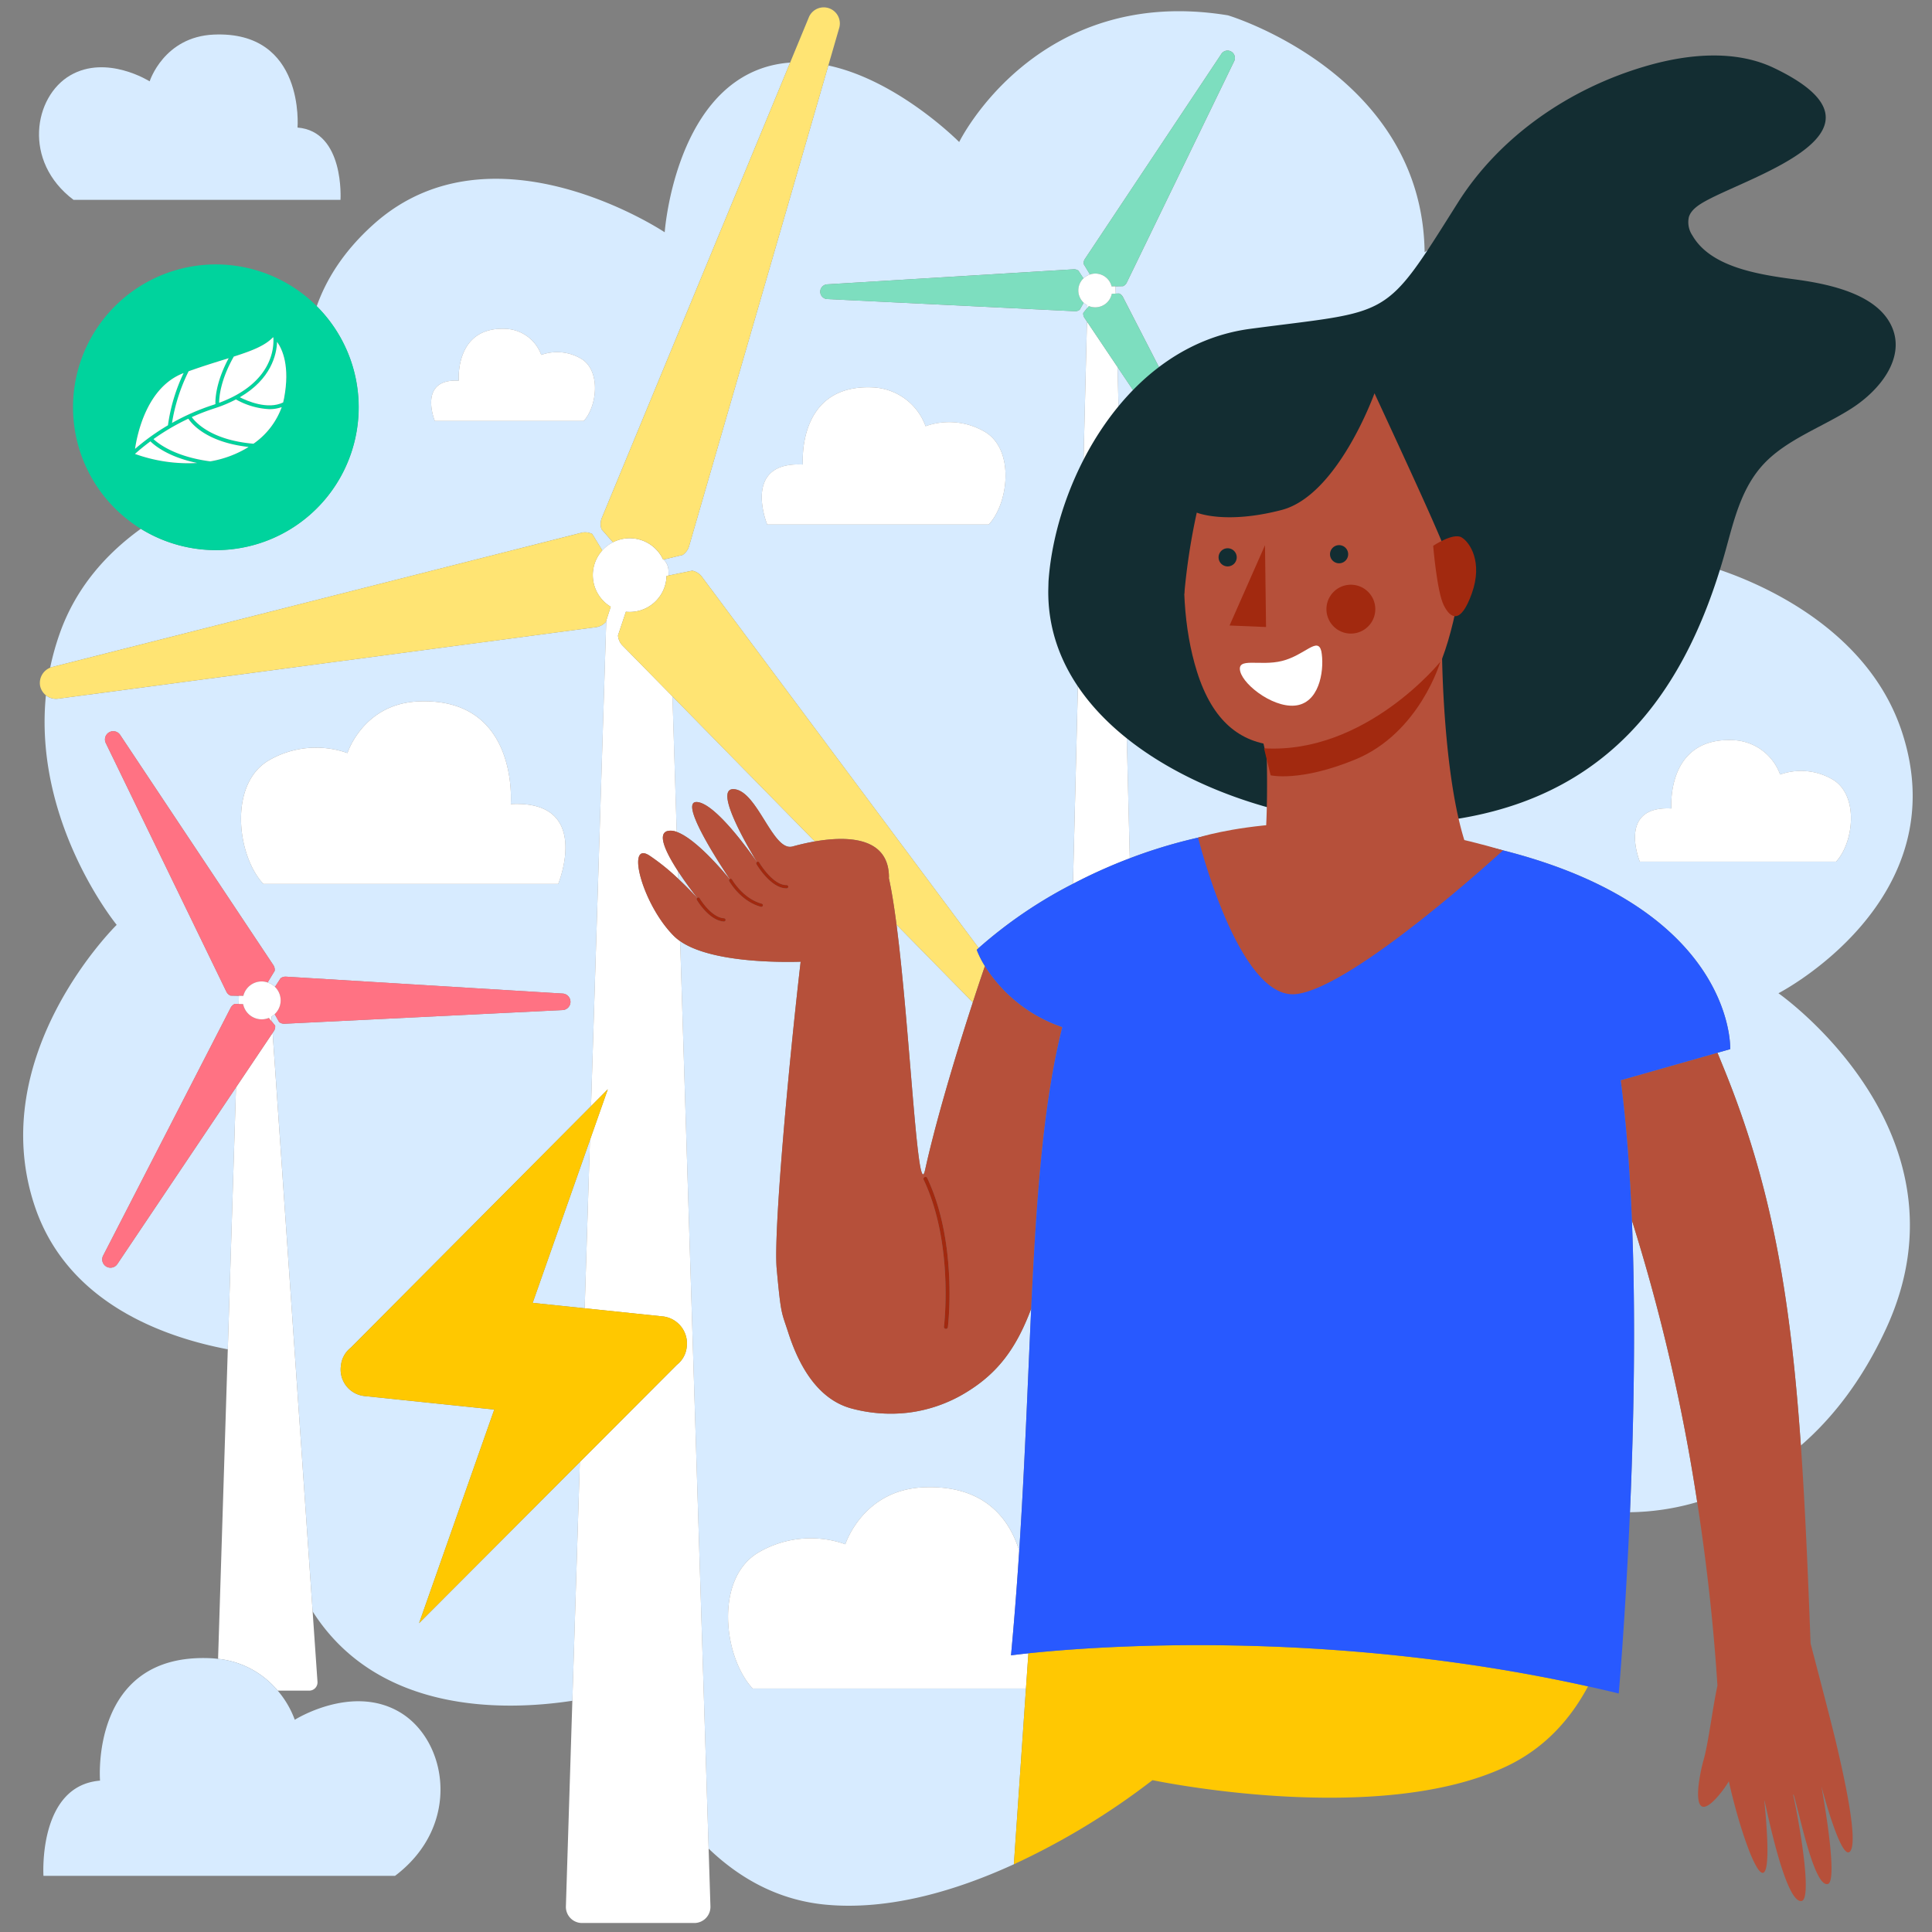 <?xml version="1.0" encoding="UTF-8"?>
<svg xmlns="http://www.w3.org/2000/svg" id="Calque_1" data-name="Calque 1" viewBox="0 0 500 500">
  <rect x="0" y="0" width="500" height="500" fill="#808080" stroke="none"/>
  <defs>
    <style>.cls-1{fill:#d7ebff;}.cls-2{fill:#fff;}.cls-3{fill:#ff7283;}.cls-4{fill:#7ddebf;}.cls-5{fill:#ffe473;}.cls-6{fill:#00d39d;}.cls-7{fill:#ffc800;}.cls-8{fill:#ffc802;}.cls-9{fill:#b6503a;}.cls-10{fill:#a2290f;}.cls-11{fill:#2859ff;}.cls-12{fill:#132d32;}.cls-13{fill:#122d32;}</style>
  </defs>
  <title>electricite-verte-eolien</title>
  <polygon class="cls-1" points="151.319 338.584 152.686 295.029 137.854 337.181 151.319 338.584"></polygon>
  <path class="cls-1" d="M188.822,227.509c.009-.008.016-.017.026-.024-1.8-2.663-13.4-20.133-8.534-19.928,4.8.2,14,13.244,15.576,15.525.006,0,.009-.01.015-.013-1.61-2.619-11.592-19.206-5.967-18.837,6.106.4,10.055,16.259,15.165,14.839,1.23-.342,3.317-.883,5.773-1.309l-36.849-37.536,1.1,35.068C180.126,217.062,187.365,225.719,188.822,227.509Z"></path>
  <path class="cls-1" d="M239.417,302.758c2.942-13.4,8.458-31.4,12.344-43.349L232.017,239.3C235.541,266.454,237.434,311.794,239.417,302.758Z"></path>
  <path class="cls-1" d="M150.56,137.853a4.171,4.171,0,0,1,2.712.338l2.6,4.259a9.547,9.547,0,0,1,2.751-2.1l-2.964-3.4a4.171,4.171,0,0,1,.052-2.808L204.481,16.2a28.828,28.828,0,0,0-6.185,1.112c-23.768,7.113-26.272,42.8-26.272,42.8s-44.43-29.667-75.258-2.139c-7.738,6.91-12.3,14.213-14.8,21.278a36.954,36.954,0,0,1-45.516,57.6C27.505,143.3,19.678,152.039,15.473,163.9a68.3,68.3,0,0,0-2.493,8.9,4.145,4.145,0,0,1,.62-.2Zm-31.828-39.34s-1.125-13.99,12.082-13.416a10.245,10.245,0,0,1,9.258,6.747,12.266,12.266,0,0,1,10.266.954c5.256,3.06,4.21,12.4.718,16.15H112.534S108,97.944,118.732,98.513Z"></path>
  <path class="cls-1" d="M194.8,436.992c-7.625-8.2-9.91-28.579,1.567-35.26a26.781,26.781,0,0,1,22.414-2.082s4.454-14.046,20.213-14.732c15.851-.689,22.237,8.229,24.783,16.4,1.455-22.3,2.19-43.314,3.1-62.641-3.811,10.157-8.55,16.585-16.648,21.562a37.438,37.438,0,0,1-15.074,5.347,39.009,39.009,0,0,1-14.6-1.024c-5.22-1.348-12.067-5.707-16.574-19.757-1.708-5.325-1.844-4.177-2.973-16.453-.844-9.171,2.931-51.185,6.2-79.458-5.985.171-23.323.149-31.194-5.33l7.373,234.851c7.8,7.485,17.781,13.338,30.32,14.512,16.626,1.557,34.019-3.734,48.679-10.454l3.128-45.482Z"></path>
  <path class="cls-1" d="M180.428,232.369l.019-.018c-.736-.931-2.957-3.792-5-6.938l.063,1.993C177.9,229.641,179.755,231.632,180.428,232.369Z"></path>
  <path class="cls-1" d="M421.839,391.363a64.252,64.252,0,0,0,17.395-2.636,486,486,0,0,0-16.9-72.9C423.385,341.659,422.8,369.048,421.839,391.363Z"></path>
  <path class="cls-1" d="M460.26,257.054s46.544-23.946,31.884-67.867C481.016,155.83,440.16,146,440.16,146s24.029-40.574-4.436-72.876-67.035-7.85-67.035-7.85C368.087,18.979,317.8,3.97,317.8,3.97c-49.551-8.129-69.565,32.786-69.565,32.786S232.51,20.814,214.372,16.95L178.3,141.456a4.172,4.172,0,0,1-1.647,2.179l-4.907,1.172a4.158,4.158,0,0,1,1.261,2.858l.04,1.278,6.1-1.258a4.172,4.172,0,0,1,2.408,1.449l71.723,96.212a117.762,117.762,0,0,1,24.408-16.616l3.623-145.505-.686-1.021a1.91,1.91,0,0,1-.272-1.221l1.046-1.3.017-.679a4.369,4.369,0,0,1-.955-.67l-1.012,1.806a1.91,1.91,0,0,1-1.218.41L214.136,77.4a1.91,1.91,0,0,1-.02-3.818l63.792-3.894a1.909,1.909,0,0,1,1.193.374l1.294,1.986a4.346,4.346,0,0,1,1.692-1.015l-1.623-2.671a1.91,1.91,0,0,1,.254-1.261l35.332-53.088a1.91,1.91,0,0,1,2.582-.673h0a1.91,1.91,0,0,1,.735,2.565l-27.8,57.31a1.909,1.909,0,0,1-.922.846l-1.984.042a3.011,3.011,0,0,1,.05.478l.035,1.4.873-.028a1.909,1.909,0,0,1,.964.85l29.408,57.16a1.91,1.91,0,0,1-.707,2.572l0,0a1.91,1.91,0,0,1-2.59-.646L289.218,95l3.166,127.124a131.5,131.5,0,0,1,29.108-7.411c4.03-.549,8.2-.919,12.525-1.084a171.346,171.346,0,0,1,21.573,1.012c94.129,8.357,92.191,56.879,92.191,56.879l-3.3.937c.49,1.192.995,2.423,1.523,3.717,12.388,30.313,17.309,58.528,20.057,97.922,8.009-6.935,15.765-16.634,22.033-30.191C511.668,292.911,460.26,257.054,460.26,257.054Zm-234.5-156.8A15.246,15.246,0,0,1,239.538,110.3a18.255,18.255,0,0,1,15.278,1.419c7.823,4.554,6.265,18.448,1.068,24.034H198.557s-6.74-16.376,9.224-15.529C207.78,120.22,206.106,99.4,225.761,100.255ZM424.384,222.994s-5.972-14.509,8.172-13.758c0,0-1.484-18.446,15.931-17.689a13.508,13.508,0,0,1,12.206,8.9,16.173,16.173,0,0,1,13.536,1.258c6.931,4.034,5.551,16.344.946,21.293Z"></path>
  <path class="cls-1" d="M108.462,420.072,127.912,364.8l-33.655-3.506a6.9,6.9,0,0,1-6.052-7.66q.009-.065.019-.131l0,0a6.707,6.707,0,0,1,2.567-4.725l62.168-62.5L156.906,160.6l-.109.34a4.172,4.172,0,0,1-2.457,1.359l-139.2,18.507a4.145,4.145,0,0,1-3.259-.865C8.591,213,30.2,239.353,30.2,239.353s-34.391,33.655-21.182,72.87C17.382,337.047,42,345.982,58.954,349.2l2.128-67.782L30.422,327.064a2.143,2.143,0,0,1-2.906.725l0,0a2.143,2.143,0,0,1-.794-2.887l33.006-64.154a2.143,2.143,0,0,1,1.082-.954l.952.031.066-2.112-2.17-.046a2.143,2.143,0,0,1-1.034-.95l-31.2-64.323a2.143,2.143,0,0,1,.825-2.879h0a2.143,2.143,0,0,1,2.9.755L70.8,249.851a2.143,2.143,0,0,1,.285,1.415l-1.822,3a4.88,4.88,0,0,1,1.9,1.139l1.452-2.229a2.143,2.143,0,0,1,1.339-.42l71.6,4.371a2.143,2.143,0,0,1-.023,4.285l-71.937,3.536a2.143,2.143,0,0,1-1.367-.46l-1.136-2.027a4.9,4.9,0,0,1-.824.619l.089,1.289.856,1.061a2.143,2.143,0,0,1-.305,1.37l-.347.517L80.907,417.033c16.928,26.61,49.767,25.79,67.223,23.124l1.94-61.782Zm36-191.309h-76.3c-6.917-7.435-8.99-25.927,1.421-31.987a24.3,24.3,0,0,1,20.334-1.889s4.04-12.743,18.337-13.364c26.16-1.137,23.931,26.573,23.931,26.573C153.433,206.967,144.462,228.763,144.462,228.763Z"></path>
  <path class="cls-2" d="M61.082,281.417,58.954,349.2,56.438,429.31a23.194,23.194,0,0,1,15.433,8.226h8.157a2.143,2.143,0,0,0,2.142-2.211l-1.265-18.293L70.553,267.315Z"></path>
  <path class="cls-3" d="M67.757,254a4.825,4.825,0,0,1,1.5.267l1.822-3a2.143,2.143,0,0,0-.285-1.415L31.143,190.268a2.143,2.143,0,0,0-2.9-.755h0a2.143,2.143,0,0,0-.825,2.879l31.2,64.323a2.143,2.143,0,0,0,1.034.95l2.17.046,1.153.024A4.891,4.891,0,0,1,67.757,254Z"></path>
  <path class="cls-3" d="M70.9,266.8a2.143,2.143,0,0,0,.305-1.37l-.856-1.061-.755-.936a4.9,4.9,0,0,1-6.672-3.571l-1.163-.037-.952-.031a2.143,2.143,0,0,0-1.082.954L26.719,324.9a2.143,2.143,0,0,0,.794,2.887l0,0a2.143,2.143,0,0,0,2.906-.725l30.659-45.647,9.472-14.1Z"></path>
  <path class="cls-3" d="M72.633,258.922a4.875,4.875,0,0,1-1.548,3.537l1.136,2.027a2.143,2.143,0,0,0,1.367.46l71.937-3.536a2.143,2.143,0,0,0,.023-4.285l-71.6-4.371a2.143,2.143,0,0,0-1.339.42L71.16,255.4A4.882,4.882,0,0,1,72.633,258.922Z"></path>
  <path class="cls-2" d="M67.7,263.8a4.886,4.886,0,0,0,1.89-.369l.755.936-.089-1.289a4.866,4.866,0,0,0-1-8.815,4.825,4.825,0,0,0-1.5-.267,4.891,4.891,0,0,0-4.778,3.737l-1.153-.024-.066,2.112,1.163.037A4.9,4.9,0,0,0,67.7,263.8Z"></path>
  <path class="cls-2" d="M289.218,95l-7.907-11.773-3.623,145.505a135.545,135.545,0,0,1,14.7-6.608Z"></path>
  <path class="cls-4" d="M287.682,74.127l.977-.021,1.984-.042a1.909,1.909,0,0,0,.922-.846l27.8-57.31a1.91,1.91,0,0,0-.735-2.565h0a1.91,1.91,0,0,0-2.582.673L280.716,67.1a1.91,1.91,0,0,0-.254,1.261l1.623,2.671a4.3,4.3,0,0,1,1.34-.238A4.357,4.357,0,0,1,287.682,74.127Z"></path>
  <path class="cls-4" d="M316.689,135.9a1.91,1.91,0,0,0,2.59.646l0,0a1.91,1.91,0,0,0,.707-2.572L290.581,76.81a1.909,1.909,0,0,0-.964-.85l-.873.028-1.012.033a4.367,4.367,0,0,1-5.945,3.182l-.39.483-1.046,1.3a1.91,1.91,0,0,0,.272,1.221l.686,1.021L289.218,95Z"></path>
  <path class="cls-4" d="M279.081,75.185a4.35,4.35,0,0,1,1.313-3.135L279.1,70.064a1.909,1.909,0,0,0-1.193-.374l-63.792,3.894a1.91,1.91,0,0,0,.02,3.818l64.094,3.15a1.91,1.91,0,0,0,1.218-.41l1.012-1.806A4.344,4.344,0,0,1,279.081,75.185Z"></path>
  <path class="cls-2" d="M283.473,79.531a4.367,4.367,0,0,0,4.26-3.511l1.012-.033-.035-1.4a3.011,3.011,0,0,0-.05-.478l-.977.021a4.357,4.357,0,0,0-4.257-3.33,4.3,4.3,0,0,0-1.34.238,4.33,4.33,0,0,0-.67,7.972l-.017.679.39-.483A4.354,4.354,0,0,0,283.473,79.531Z"></path>
  <path class="cls-2" d="M174.418,242.252c-8.2-8.177-12.5-24.825-6.34-20.836a56.12,56.12,0,0,1,7.431,5.991l-.063-1.993c-2.926-4.5-5.473-9.577-2.713-10.344a4.033,4.033,0,0,1,2.4.223l-1.1-35.068L161,166.96a4.172,4.172,0,0,1-1.064-2.517l2.042-6.123a9.537,9.537,0,0,0,10.519-9.266l.543-.112-.04-1.278a4.158,4.158,0,0,0-1.261-2.858l-.122.029a9.54,9.54,0,1,0-13.566,12.184l-1.15,3.581-3.945,125.672,4.343-4.366-4.618,13.123-1.367,43.555,20.383,2.124a7.03,7.03,0,0,1,6.034,7.791,6.71,6.71,0,0,1-2.567,4.725l-25.1,25.152-1.94,61.782-1.671,53.213a4.172,4.172,0,0,0,4.17,4.3H179.69a4.172,4.172,0,0,0,4.17-4.3l-.469-14.955-7.373-234.851A11.837,11.837,0,0,1,174.418,242.252Z"></path>
  <path class="cls-5" d="M171.966,151.993a9.529,9.529,0,0,1-9.983,6.327l-2.042,6.123A4.172,4.172,0,0,0,161,166.96l13.023,13.266,36.849,37.536c7.747-1.345,19.191-1.54,19.191,9.342l-.048.05c.721,3.243,1.384,7.415,2,12.143l19.743,20.112c1.269-3.9,2.36-7.149,3.134-9.392a23.782,23.782,0,0,1-2.114-4.2s.18-.174.5-.469l-71.723-96.212a4.172,4.172,0,0,0-2.408-1.449l-6.1,1.258-.543.112A9.473,9.473,0,0,1,171.966,151.993Z"></path>
  <path class="cls-5" d="M15.143,180.806,154.34,162.3a4.172,4.172,0,0,0,2.457-1.359l.109-.34,1.15-3.581a9.544,9.544,0,0,1-2.18-14.569l-2.6-4.259a4.171,4.171,0,0,0-2.712-.338L13.6,172.6a4.272,4.272,0,0,0-3.23,4.853v.007a4.213,4.213,0,0,0,4.772,3.344Z"></path>
  <path class="cls-5" d="M155.663,136.947l2.964,3.4a9.517,9.517,0,0,1,13,4.488l.122-.029,4.907-1.172a4.172,4.172,0,0,0,1.647-2.179L214.372,16.95l2.779-9.592a4.172,4.172,0,0,0-7.87-2.764l-4.8,11.609L155.715,134.139A4.171,4.171,0,0,0,155.663,136.947Z"></path>
  <path class="cls-1" d="M56.438,429.31c-.654-.076-1.321-.138-2.015-.169-31.194-1.357-28.536,31.686-28.536,31.686-16.121,1.3-14.639,24.645-14.639,24.645H102.23c17.418-13.156,13.527-35.207,1.112-42.433s-27.053,2.038-27.053,2.038a24.638,24.638,0,0,0-4.417-7.54A23.194,23.194,0,0,0,56.438,429.31Z"></path>
  <path class="cls-1" d="M19.03,51.726H88.118S89.243,34,77,33.012c0,0,2.018-25.091-21.669-24.061-12.945.563-16.6,12.1-16.6,12.1S27.613,14.016,18.186,19.5,5.8,41.736,19.03,51.726Z"></path>
  <path class="cls-2" d="M207.78,120.22c-15.964-.847-9.224,15.529-9.224,15.529h57.328c5.2-5.586,6.755-19.48-1.068-24.034a18.255,18.255,0,0,0-15.278-1.419,15.246,15.246,0,0,0-13.777-10.041C206.106,99.4,207.78,120.22,207.78,120.22Z"></path>
  <path class="cls-2" d="M474.229,201.7a16.173,16.173,0,0,0-13.536-1.258,13.508,13.508,0,0,0-12.206-8.9c-17.414-.757-15.931,17.689-15.931,17.689-14.144-.751-8.172,13.758-8.172,13.758h50.791C479.78,218.045,481.16,205.735,474.229,201.7Z"></path>
  <path class="cls-2" d="M151.056,108.948c3.492-3.754,4.539-13.09-.718-16.15a12.266,12.266,0,0,0-10.266-.954,10.245,10.245,0,0,0-9.258-6.747c-13.208-.574-12.082,13.416-12.082,13.416-10.727-.569-6.2,10.435-6.2,10.435Z"></path>
  <path class="cls-2" d="M132.186,208.1s2.229-27.71-23.931-26.573c-14.3.621-18.337,13.364-18.337,13.364a24.3,24.3,0,0,0-20.334,1.889c-10.411,6.061-8.338,24.553-1.421,31.987h76.3S153.433,206.967,132.186,208.1Z"></path>
  <path class="cls-2" d="M238.992,384.919c-15.759.685-20.213,14.732-20.213,14.732a26.781,26.781,0,0,0-22.414,2.082c-11.477,6.68-9.191,27.064-1.567,35.26h70.719l.627-9.114c-2.923.31-4.493.528-4.493.528.861-9.215,1.548-18.248,2.125-27.086C261.23,393.147,254.843,384.229,238.992,384.919Z"></path>
  <path class="cls-6" d="M91.742,114.33a36.969,36.969,0,1,0-44.771,26.955A36.923,36.923,0,0,0,91.742,114.33Zm-52.815-.113c1.049,1.046,4.6,4.044,12.082,5.6a40.672,40.672,0,0,1-16.086-2.349C36.036,116.475,37.372,115.367,38.927,114.217Zm15.5,5.183c-9.126-1.191-13.468-4.6-14.7-5.762a58.16,58.16,0,0,1,9.018-5.278c.964,1.44,4.876,6.111,15.6,7.316A27.666,27.666,0,0,1,54.423,119.4ZM65.6,114.833c-10.8-.922-14.916-5.437-15.967-6.884a57.165,57.165,0,0,1,5.836-2.251,35.263,35.263,0,0,0,5.593-2.33,19.362,19.362,0,0,0,8.641,2.521,9.416,9.416,0,0,0,3.206-.528A19.742,19.742,0,0,1,65.6,114.833Zm7.916-11.74c-.068.356-.149.711-.241,1.063-4.007,1.948-9.337-.388-11.208-1.342C70.22,98.09,71.589,91.7,71.707,88.47,73.07,90.369,75.1,94.77,73.516,103.092Zm-2.861-15.8s.039.032.094.081a13.689,13.689,0,0,1-1.095,6.092c-1.971,4.666-6.432,8.371-12.944,10.782,0-1.4.324-5.865,3.8-11.967C65.131,90.8,68.549,89.5,70.655,87.292ZM59.18,92.7c-3.431,6.406-3.474,10.858-3.427,11.886-.194.066-.383.135-.58.2a58.364,58.364,0,0,0-10.657,4.675,46.577,46.577,0,0,1,4.3-13.378C52.712,94.685,56.177,93.637,59.18,92.7ZM47.513,96.555a45.788,45.788,0,0,0-4.045,13.508,58.515,58.515,0,0,0-8.519,6.108C35.528,112.229,38.055,100.117,47.513,96.555Z"></path>
  <path class="cls-2" d="M44.516,109.459a58.364,58.364,0,0,1,10.657-4.675c.2-.064.386-.133.58-.2-.048-1.028,0-5.48,3.427-11.886-3,.939-6.467,1.987-10.362,3.382A46.577,46.577,0,0,0,44.516,109.459Z"></path>
  <path class="cls-2" d="M62.067,102.812c1.871.954,7.2,3.291,11.208,1.342.092-.352.173-.706.241-1.063C75.1,94.77,73.07,90.369,71.707,88.47,71.589,91.7,70.22,98.09,62.067,102.812Z"></path>
  <path class="cls-2" d="M72.909,105.361a9.416,9.416,0,0,1-3.206.528,19.362,19.362,0,0,1-8.641-2.521,35.263,35.263,0,0,1-5.593,2.33,57.165,57.165,0,0,0-5.836,2.251c1.051,1.447,5.165,5.962,15.967,6.884A19.742,19.742,0,0,0,72.909,105.361Z"></path>
  <path class="cls-2" d="M51.009,119.82c-7.484-1.56-11.033-4.557-12.082-5.6-1.554,1.15-2.89,2.258-4,3.254A40.672,40.672,0,0,0,51.009,119.82Z"></path>
  <path class="cls-2" d="M43.468,110.063a45.788,45.788,0,0,1,4.045-13.508c-9.458,3.562-11.984,15.674-12.564,19.616A58.515,58.515,0,0,1,43.468,110.063Z"></path>
  <path class="cls-2" d="M56.711,104.248c6.512-2.411,10.974-6.117,12.944-10.782a13.689,13.689,0,0,0,1.095-6.092c-.055-.048-.094-.081-.094-.081-2.106,2.2-5.524,3.513-10.148,4.989C57.035,98.383,56.712,102.848,56.711,104.248Z"></path>
  <path class="cls-2" d="M48.74,108.36a58.16,58.16,0,0,0-9.018,5.278c1.233,1.161,5.576,4.571,14.7,5.762a27.666,27.666,0,0,0,9.914-3.724C53.616,114.472,49.7,109.8,48.74,108.36Z"></path>
  <path class="cls-7" d="M88.226,353.5l0,0q-.01.065-.019.131a6.9,6.9,0,0,0,6.052,7.66l33.655,3.506-19.449,55.273,41.607-41.7,25.1-25.152a6.71,6.71,0,0,0,2.567-4.725,7.03,7.03,0,0,0-6.034-7.791l-20.383-2.124-13.465-1.4,14.832-42.153,4.618-13.123-4.343,4.366-62.168,62.5A6.707,6.707,0,0,0,88.226,353.5Z"></path>
  <path class="cls-8" d="M266.144,427.877l-.627,9.114-3.128,45.482A188.324,188.324,0,0,0,298.267,460.7s58.6,12.4,92-3.762c9.712-4.7,16.277-12.214,20.71-20.51C343.116,421.385,282.724,426.12,266.144,427.877Z"></path>
  <path class="cls-9" d="M444.481,272.453l-25.047,7.113c1.464,11.176,2.382,23.527,2.9,36.263a486,486,0,0,1,16.9,72.9c2.611,16.825,4.309,32.942,5.237,47.513l0,0c-1.27,5.833-2.321,14.854-3.612,19.335-.661,2.292-2.431,10.282-.584,11.806,1.605,1.324,5.54-3.668,7.146-6.38,3.76,17.036,12.707,40.9,9.188,5l.046,0c.857,3.626,5.468,26.307,9.509,25.99,3.075-.241-.742-21.536-2.1-27.509l.123-.04c1.785,6.005,5.351,23.853,8.818,23.145,2.951-.6-1.632-25.331-1.632-25.331s5.273,20.293,7.554,16.716c2.093-3.282-2.445-22.377-3.8-28.166-.93-3.962-4.337-17.025-6.551-25.471h0c-.715-19.246-1.452-36.068-2.51-51.238C463.314,334.7,458.393,306.483,446,276.17,445.476,274.877,444.971,273.645,444.481,272.453Z"></path>
  <path class="cls-9" d="M239.417,302.758c-1.983,9.036-3.876-36.3-7.4-63.461-.613-4.728-1.276-8.9-2-12.143l.048-.05c0-10.882-11.443-10.687-19.191-9.342-2.455.426-4.543.967-5.773,1.309-5.11,1.42-9.059-14.439-15.165-14.839-5.625-.369,4.357,16.218,5.967,18.837l.008-.007a.41.41,0,0,1,.584.152c.03.061,3.459,5.84,7.008,5.84h.076a.416.416,0,0,1,.425.41.421.421,0,0,1-.417.44h-.076c-4.043,0-7.608-6.007-7.759-6.265a.422.422,0,0,1,.137-.557c-1.574-2.282-10.775-15.323-15.576-15.525-4.862-.2,6.738,17.265,8.534,19.928.01-.007.016-.017.026-.023a.443.443,0,0,1,.584.167c.03.046,2.829,4.93,7.684,6.235a.425.425,0,0,1-.114.834.294.294,0,0,1-.114-.015c-5.2-1.4-8.078-6.417-8.2-6.629a.436.436,0,0,1,.107-.545c-1.457-1.789-8.7-10.446-13.694-12.215a4.033,4.033,0,0,0-2.4-.223c-2.76.767-.213,5.839,2.713,10.344,2.044,3.146,4.265,6.007,5,6.938a.406.406,0,0,1,.038-.035.417.417,0,0,1,.592.152c.023.046,2.951,4.961,6.311,5.173a.425.425,0,0,1-.03.849h-.03c-3.808-.243-6.864-5.37-6.993-5.6a.423.423,0,0,1,.094-.523c-.673-.737-2.531-2.728-4.919-4.963a56.12,56.12,0,0,0-7.431-5.991c-6.162-3.989-1.864,12.659,6.34,20.836a11.837,11.837,0,0,0,1.6,1.313c7.871,5.479,25.209,5.5,31.194,5.33-3.271,28.274-7.046,70.288-6.2,79.458,1.129,12.276,1.265,11.129,2.973,16.453,4.507,14.05,11.354,18.409,16.574,19.757a39.009,39.009,0,0,0,14.6,1.024,37.438,37.438,0,0,0,15.074-5.347c8.1-4.976,12.837-11.405,16.648-21.562,1.338-28.348,3.07-53.064,8.051-72.855A38.235,38.235,0,0,1,254.9,250.017c-.775,2.243-1.865,5.489-3.134,9.392C247.875,271.36,242.359,289.354,239.417,302.758Zm5.893,40.713a.527.527,0,0,1-.508.455c-.023,0-.046-.015-.061-.015a.509.509,0,0,1-.448-.561c.03-.213,2.609-21.45-5.256-38.046a.51.51,0,0,1,.243-.667.466.466,0,0,1,.683.243C247.957,321.747,245.332,343.258,245.31,343.471Z"></path>
  <path class="cls-10" d="M239.28,304.636a.51.51,0,0,0-.243.667c7.866,16.6,5.287,37.834,5.256,38.046a.509.509,0,0,0,.448.561c.015,0,.038.015.061.015a.527.527,0,0,0,.508-.455c.023-.212,2.647-21.723-5.347-38.592A.466.466,0,0,0,239.28,304.636Z"></path>
  <path class="cls-10" d="M180.334,232.893c.129.228,3.186,5.355,6.993,5.6h.03a.425.425,0,0,0,.03-.849c-3.36-.212-6.288-5.127-6.311-5.173a.417.417,0,0,0-.592-.152.406.406,0,0,0-.038.035l-.019.018A.423.423,0,0,0,180.334,232.893Z"></path>
  <path class="cls-10" d="M188.716,228.053c.121.212,3,5.234,8.2,6.629a.294.294,0,0,0,.114.015.425.425,0,0,0,.114-.834c-4.854-1.3-7.653-6.189-7.684-6.235a.443.443,0,0,0-.584-.167c-.01.006-.016.016-.026.023s-.017.016-.026.024A.436.436,0,0,0,188.716,228.053Z"></path>
  <path class="cls-10" d="M195.754,223.639c.152.258,3.717,6.265,7.759,6.265h.076a.421.421,0,0,0,.417-.44.416.416,0,0,0-.425-.41h-.076c-3.55,0-6.978-5.78-7.008-5.84a.41.41,0,0,0-.584-.152l-.008.007c-.006,0-.009.009-.015.013A.422.422,0,0,0,195.754,223.639Z"></path>
  <path class="cls-11" d="M422.334,315.829c-.518-12.736-1.435-25.087-2.9-36.263l25.047-7.113,3.3-.937s1.937-48.522-92.191-56.879a171.346,171.346,0,0,0-21.573-1.012c-4.322.165-8.5.535-12.525,1.084a131.5,131.5,0,0,0-29.108,7.411,135.545,135.545,0,0,0-14.7,6.608,117.762,117.762,0,0,0-24.408,16.616c-.319.294-.5.469-.5.469a23.782,23.782,0,0,0,2.114,4.2,38.235,38.235,0,0,0,20.033,15.806c-4.981,19.792-6.713,44.508-8.051,72.855-.912,19.327-1.647,40.341-3.1,62.641-.577,8.837-1.264,17.871-2.125,27.086,0,0,1.571-.218,4.493-.528,16.58-1.758,76.971-6.493,144.835,8.553q3.962.878,7.955,1.847s1.732-19.674,2.9-46.914C422.8,369.048,423.385,341.659,422.334,315.829Z"></path>
  <path class="cls-12" d="M271.353,150.459c1.782-26.025,20.014-61.1,52.248-65.366,36.918-4.891,34.324-1.91,53.7-32.651,10.518-16.687,28.4-29.575,49.242-35.5,10.508-2.987,22.632-4.111,32.585.659,33.626,16.114-5.309,27.686-17.5,34.3-1.928,1.045-3.925,2.311-4.54,4.232a6.107,6.107,0,0,0,.9,4.8c4.6,7.985,16.345,10.034,26.375,11.349s21.851,4.159,25.349,12.532c3.289,7.873-3.053,16.1-10.571,20.908s-16.64,7.968-22.576,14.232c-5.893,6.219-7.791,14.583-9.987,22.5-11.114,40.071-34.305,70.139-86.509,70.893-36.627.529-89.247-21.233-88.775-60.65"></path>
  <path class="cls-9" d="M375.188,217.352l-52.5,18.1a57.267,57.267,0,0,0,3.779-11.067c2.031-8.035,1.332-30,1.332-30,16.1-1.047,27.9-12.149,34.918-27.682a126.871,126.871,0,0,1,5.821-11.443C370.616,177.861,375.188,217.352,375.188,217.352Z"></path>
  <path class="cls-9" d="M373.191,168.937s.217,32.7,6.337,50.167c0,0,7.343,14.164-29.239,15.188-31.328.877-20.63-26-20.63-26a95.33,95.33,0,0,0-1.444-10.583l-2.663-11.415Z"></path>
  <path class="cls-9" d="M380.649,123.907s-1.347,51.515-16.343,59.049c-25.9,13.012-46.434,16.584-54.525-9.126-7.066-22.456-2.258-53.072,7.6-66.924,14.883-20.9,61-25.5,63.264,17"></path>
  <path class="cls-10" d="M372.761,171.26s-19.3,23.936-45.63,22.406l1.711,6.984s7.606,1.794,21.917-4.1c16.6-6.831,22-25.29,22-25.29"></path>
  <path class="cls-12" d="M355.718,101.777s10.827,23.273,15.2,33.25,6.918,16.791,6.918,16.791a41.834,41.834,0,0,0,9.632-26.9c.072-10.967-7.56-31.2-32.145-37.093a44.05,44.05,0,0,0-23.956.982c-12.476,4.077-21.322,13-24.061,19.35-4.274,9.9-5.287,28.865-.821,45.66a166.923,166.923,0,0,1,3.237-21.153s7.373,3.114,21.961-.681S355.718,101.777,355.718,101.777Z"></path>
  <path class="cls-10" d="M370.906,141.253s5.162-3.459,7.339-2.187,5.555,6.412,2.666,14.5-5.518,6.595-7.276,3.056-2.729-15.368-2.729-15.368"></path>
  <path class="cls-9" d="M388.983,220.073s-38.665,35.56-53.573,37.2-25.343-40.5-25.343-40.5S342.272,206.179,388.983,220.073Z"></path>
  <path class="cls-13" d="M344.211,143.542a2.348,2.348,0,1,0,2.237-2.457,2.35,2.35,0,0,0-2.237,2.457"></path>
  <path class="cls-13" d="M315.37,144.349a2.348,2.348,0,1,0,2.237-2.457,2.35,2.35,0,0,0-2.237,2.457"></path>
  <polygon class="cls-10" points="327.381 141.093 327.651 162.274 318.21 161.879 327.381 141.093"></polygon>
  <path class="cls-10" d="M350.905,163.835a6.322,6.322,0,1,0-7.488-4.886,6.324,6.324,0,0,0,7.488,4.886"></path>
  <path class="cls-2" d="M320.973,173.764c.956,3.815,9.458,10.1,15.181,8.666s6.6-9.842,5.8-13.922c-.956-3.815-4.239,1.062-10.173,2.548C326.059,172.49,320.017,169.949,320.973,173.764Z"></path>
</svg>
